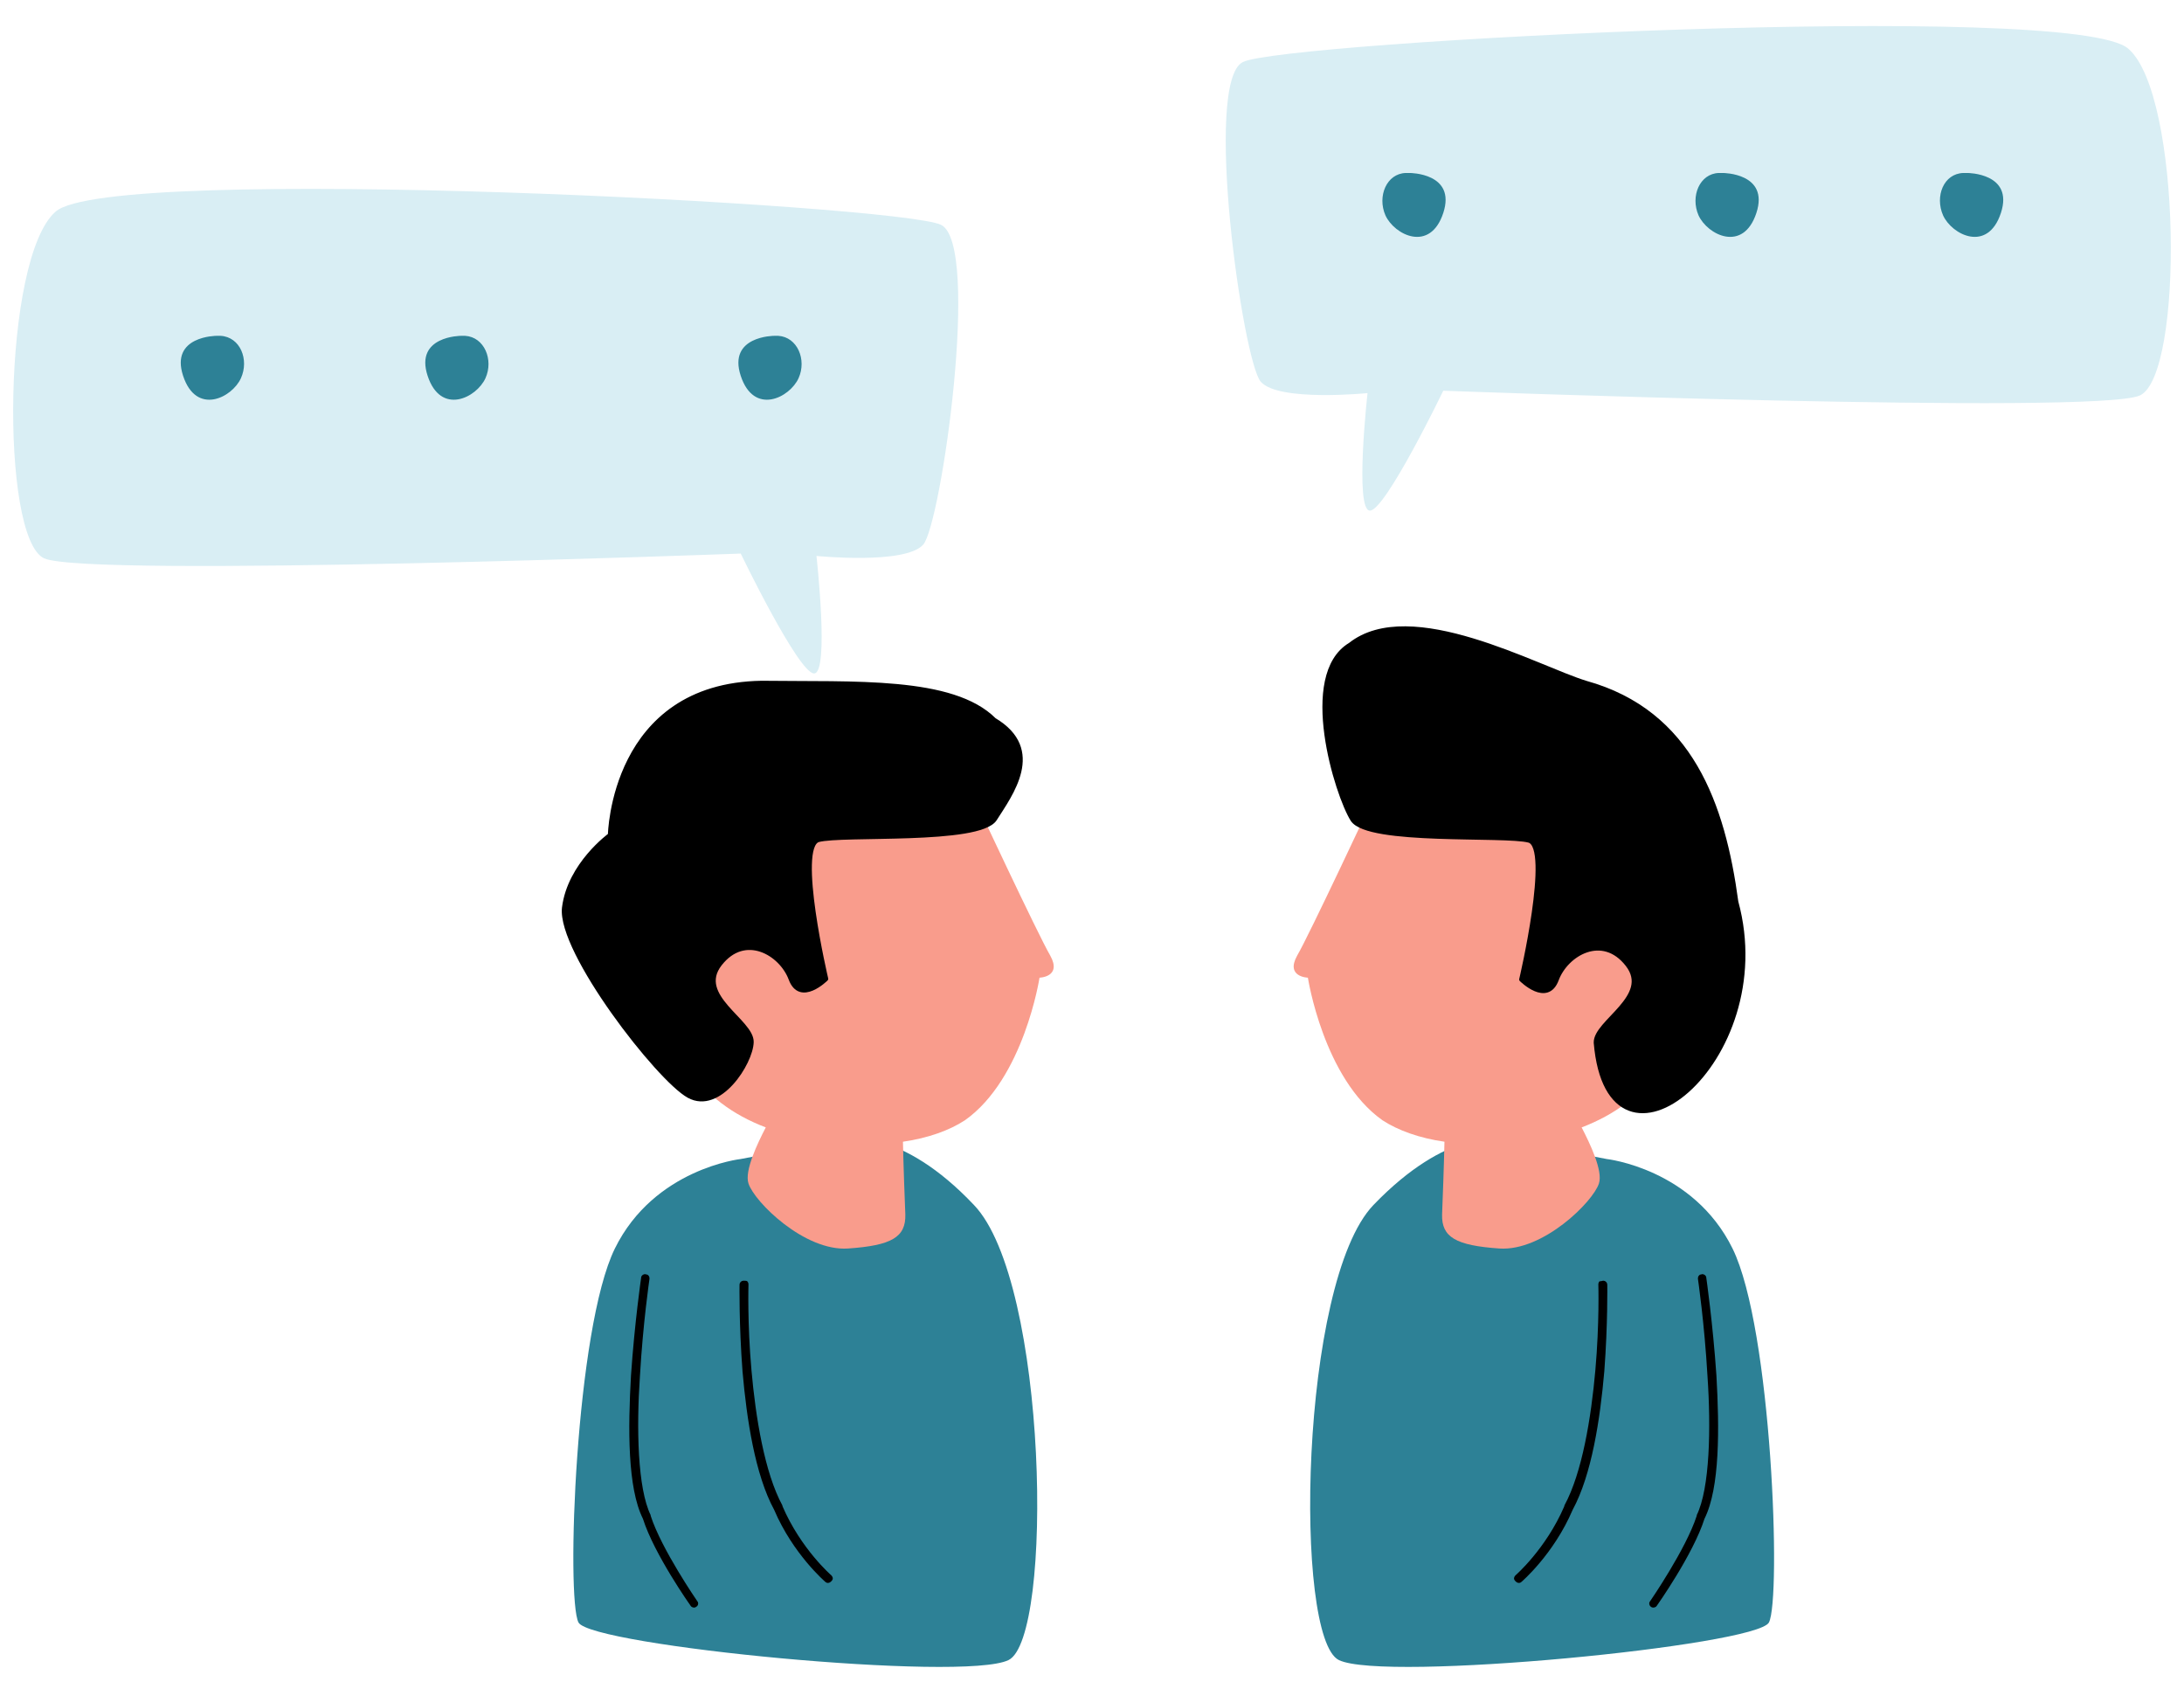 <?xml version="1.0" encoding="UTF-8"?><svg xmlns="http://www.w3.org/2000/svg" xmlns:xlink="http://www.w3.org/1999/xlink" baseProfile="basic" height="282.0" preserveAspectRatio="xMidYMid meet" version="1.0" viewBox="72.9 114.1 366.2 282.0" width="366.2" zoomAndPan="magnify"><g><g id="change1_1"><path d="M197.1,308.4c0,0-14.5,1.6-21.1,15s-8.2,58.7-6.1,62.7c2.1,3.9,64.5,10,72.1,6.3c7.6-3.7,6.6-63.4-5.8-76.3 C224,303.2,215,305,215,305L197.1,308.4z" fill="#2D8196"/></g><g id="change2_1"><path d="M236.1,247.6l-34-1.6c0,0-22.4,32.2-13.7,47c2.8,4.7,7.4,8,12.9,10.1c-1.4,2.7-3.6,7.3-2.9,9.4 c1,3.1,9.4,11.4,16.7,10.9c7.3-0.5,9.7-1.9,9.6-5.7c-0.1-2.5-0.3-7.7-0.4-12.2c4.2-0.6,7.8-1.9,10.4-3.6c9.9-7,12.5-23.9,12.5-23.9 s3.8-0.1,1.8-3.7C247,270.9,236.1,247.6,236.1,247.6z" fill="#F99C8C"/></g><g id="change3_1"><path d="M197.1,206.9c0,0,9.7,20.1,12.3,20.1c2.6,0,0.4-19.7,0.4-19.7s14.9,1.5,17.9-1.9c3-3.4,9.7-50.3,3-53.6 c-6.7-3.4-139.6-10.4-148.5-2.2c-8.9,7.8-9.3,54.7-1.9,58.1C87.7,211,197.1,206.9,197.1,206.9z" fill="#D9EEF4"/></g><g id="change1_2"><path d="M109.9,170.4c-0.2,0-0.4,0-0.7,0c0,0-7.8,0-5.6,6.7c2.2,6.7,8.2,3.7,9.7,0.4 C114.7,174.4,113.2,170.6,109.9,170.4z M150.9,170.4c-0.2,0-0.4,0-0.7,0c0,0-7.8,0-5.6,6.7c2.2,6.7,8.2,3.7,9.7,0.4 C155.7,174.4,154.1,170.6,150.9,170.4z M203.4,170.4c-0.2,0-0.4,0-0.7,0c0,0-7.8,0-5.6,6.7c2.2,6.7,8.2,3.7,9.7,0.4 C208.2,174.4,206.6,170.6,203.4,170.4z" fill="#2D8196"/></g><g id="change4_1"><path d="M200.6,228.6 c-25,0.4-25.4,25.5-25.4,25.5s-6.8,4.9-7.7,12.2c-0.8,7.3,15.8,28.7,20.9,31.5c5.1,2.8,10.4-5.5,10.5-9c0.1-3.5-9.5-7.7-5.3-13.1 c4.2-5.4,10.3-1.8,11.9,2.5c1.6,4.3,5.9,0,5.9,0s-5.2-22.1-1.3-23.3c4-1.1,27,0.5,29.6-3.5c2.6-4.1,8.3-11.6-0.1-16.6 C232.6,227.8,216.1,228.8,200.6,228.6z" stroke="#000" stroke-linecap="round" stroke-linejoin="round" stroke-width=".75"/></g><g id="change4_2"><path d="M181.1,327.7C181,327.7,181,327.8,181.1,327.7c-0.4,0-0.7,0.3-0.7,0.6c0,0-1.1,7.6-1.7,16.4c-0.5,8.8-0.6,18.8,2,24 c1.9,6,8,14.6,8,14.6c0.1,0.2,0.4,0.3,0.6,0.3s0.5-0.2,0.6-0.4s0.1-0.5-0.1-0.7c0,0-6-8.7-7.8-14.3c0,0,0-0.1,0-0.1 c-2.2-4.5-2.4-14.6-1.8-23.3c0.5-8.8,1.6-16.3,1.6-16.3c0-0.2,0-0.4-0.2-0.6S181.3,327.8,181.1,327.7z M197.6,328.8 C197.6,328.8,197.6,328.8,197.6,328.8c-0.4,0-0.7,0.3-0.7,0.7c0,0-0.1,6.6,0.5,14.5c0.7,8,2.1,17.3,5.3,23.2 c3.2,7.5,8.6,12.1,8.6,12.1c0.2,0.2,0.5,0.2,0.7,0.1s0.4-0.3,0.5-0.5s0-0.5-0.2-0.7c0,0-5.1-4.4-8.2-11.6c0,0,0,0,0-0.1 c-3-5.5-4.5-14.8-5.2-22.7c-0.7-7.9-0.5-14.4-0.5-14.4c0-0.2-0.1-0.4-0.2-0.5S197.8,328.8,197.6,328.8z"/></g><g id="change1_3"><path d="M342.3,308.4c0,0,14.5,1.6,21.1,15s8.2,58.7,6.1,62.7c-2.1,3.9-64.5,10-72.1,6.3 c-7.6-3.7-6.6-63.4,5.8-76.3c12.4-12.9,21.3-11.1,21.3-11.1L342.3,308.4z" fill="#2D8196"/></g><g id="change2_2"><path d="M303.3,247.6l34-1.6c0,0,22.4,32.2,13.7,47c-2.8,4.7-7.4,8-12.9,10.1c1.4,2.7,3.6,7.3,2.9,9.4 c-1,3.1-9.4,11.4-16.7,10.9c-7.3-0.5-9.7-1.9-9.6-5.7c0.1-2.5,0.3-7.7,0.4-12.2c-4.2-0.6-7.8-1.9-10.4-3.6 c-9.9-7-12.5-23.9-12.5-23.9s-3.8-0.1-1.8-3.7C292.4,270.9,303.3,247.6,303.3,247.6z" fill="#F99C8C"/></g><g id="change3_2"><path d="M314.9,179.6c0,0-9.7,20.1-12.3,20.1c-2.6,0-0.4-19.7-0.4-19.7s-14.9,1.5-17.9-1.9c-3-3.4-9.7-50.3-3-53.6 c6.7-3.4,139.6-10.4,148.5-2.2c8.9,7.8,9.3,54.7,1.9,58.1C424.3,183.7,314.9,179.6,314.9,179.6z" fill="#D9EEF4"/></g><g id="change1_4"><path d="M402.1,143.1c0.2,0,0.4,0,0.7,0c0,0,7.8,0,5.6,6.7c-2.2,6.7-8.2,3.7-9.7,0.4 C397.3,147,398.8,143.2,402.1,143.1z M361.1,143.1c0.2,0,0.4,0,0.7,0c0,0,7.8,0,5.6,6.7c-2.2,6.7-8.2,3.7-9.7,0.4 C356.3,147,357.9,143.2,361.1,143.1z M308.6,143.1c0.2,0,0.4,0,0.7,0c0,0,7.8,0,5.6,6.7c-2.2,6.7-8.2,3.7-9.7,0.4 C303.8,147,305.4,143.2,308.6,143.1z" fill="#2D8196"/></g><g id="change4_3"><path d="M338.8,228.6 c17.6,4.9,23,20.4,25.2,36.7c7.3,26.8-21.3,49.6-23.5,23.6c-0.1-3.5,9.5-7.7,5.3-13.1c-4.2-5.4-10.3-1.8-11.9,2.5 c-1.6,4.3-5.9,0-5.9,0s5.2-22.1,1.3-23.3c-4-1.1-27,0.5-29.6-3.5c-2.6-4.1-8.9-24.2-0.4-29.3C309.4,214.2,330.6,226.1,338.8,228.6z" stroke="#000" stroke-linecap="round" stroke-linejoin="round" stroke-width=".75"/></g><g id="change4_4"><path d="M358.3,327.7C358.3,327.7,358.4,327.8,358.3,327.7c0.4,0,0.7,0.3,0.7,0.6c0,0,1.1,7.6,1.7,16.4c0.5,8.8,0.6,18.8-2,24 c-1.9,6-8,14.6-8,14.6c-0.1,0.2-0.4,0.3-0.6,0.3c-0.3,0-0.5-0.2-0.6-0.4s-0.1-0.5,0.1-0.7c0,0,6-8.7,7.8-14.3c0,0,0-0.1,0-0.1 c2.2-4.5,2.4-14.6,1.8-23.3c-0.5-8.8-1.6-16.3-1.6-16.3c0-0.2,0-0.4,0.2-0.6S358.1,327.8,358.3,327.7z M341.7,328.8 C341.8,328.8,341.8,328.8,341.7,328.8c0.4,0,0.7,0.3,0.7,0.7c0,0,0.1,6.6-0.5,14.5c-0.7,8-2.1,17.3-5.3,23.2 c-3.2,7.5-8.6,12.1-8.6,12.1c-0.2,0.2-0.5,0.2-0.7,0.1c-0.2-0.1-0.4-0.3-0.5-0.5s0-0.5,0.2-0.7c0,0,5.1-4.4,8.2-11.6c0,0,0,0,0-0.1 c3-5.5,4.5-14.8,5.2-22.7c0.7-7.9,0.5-14.4,0.5-14.4c0-0.2,0.1-0.4,0.2-0.5C341.4,328.9,341.6,328.8,341.7,328.8z"/></g></g></svg>